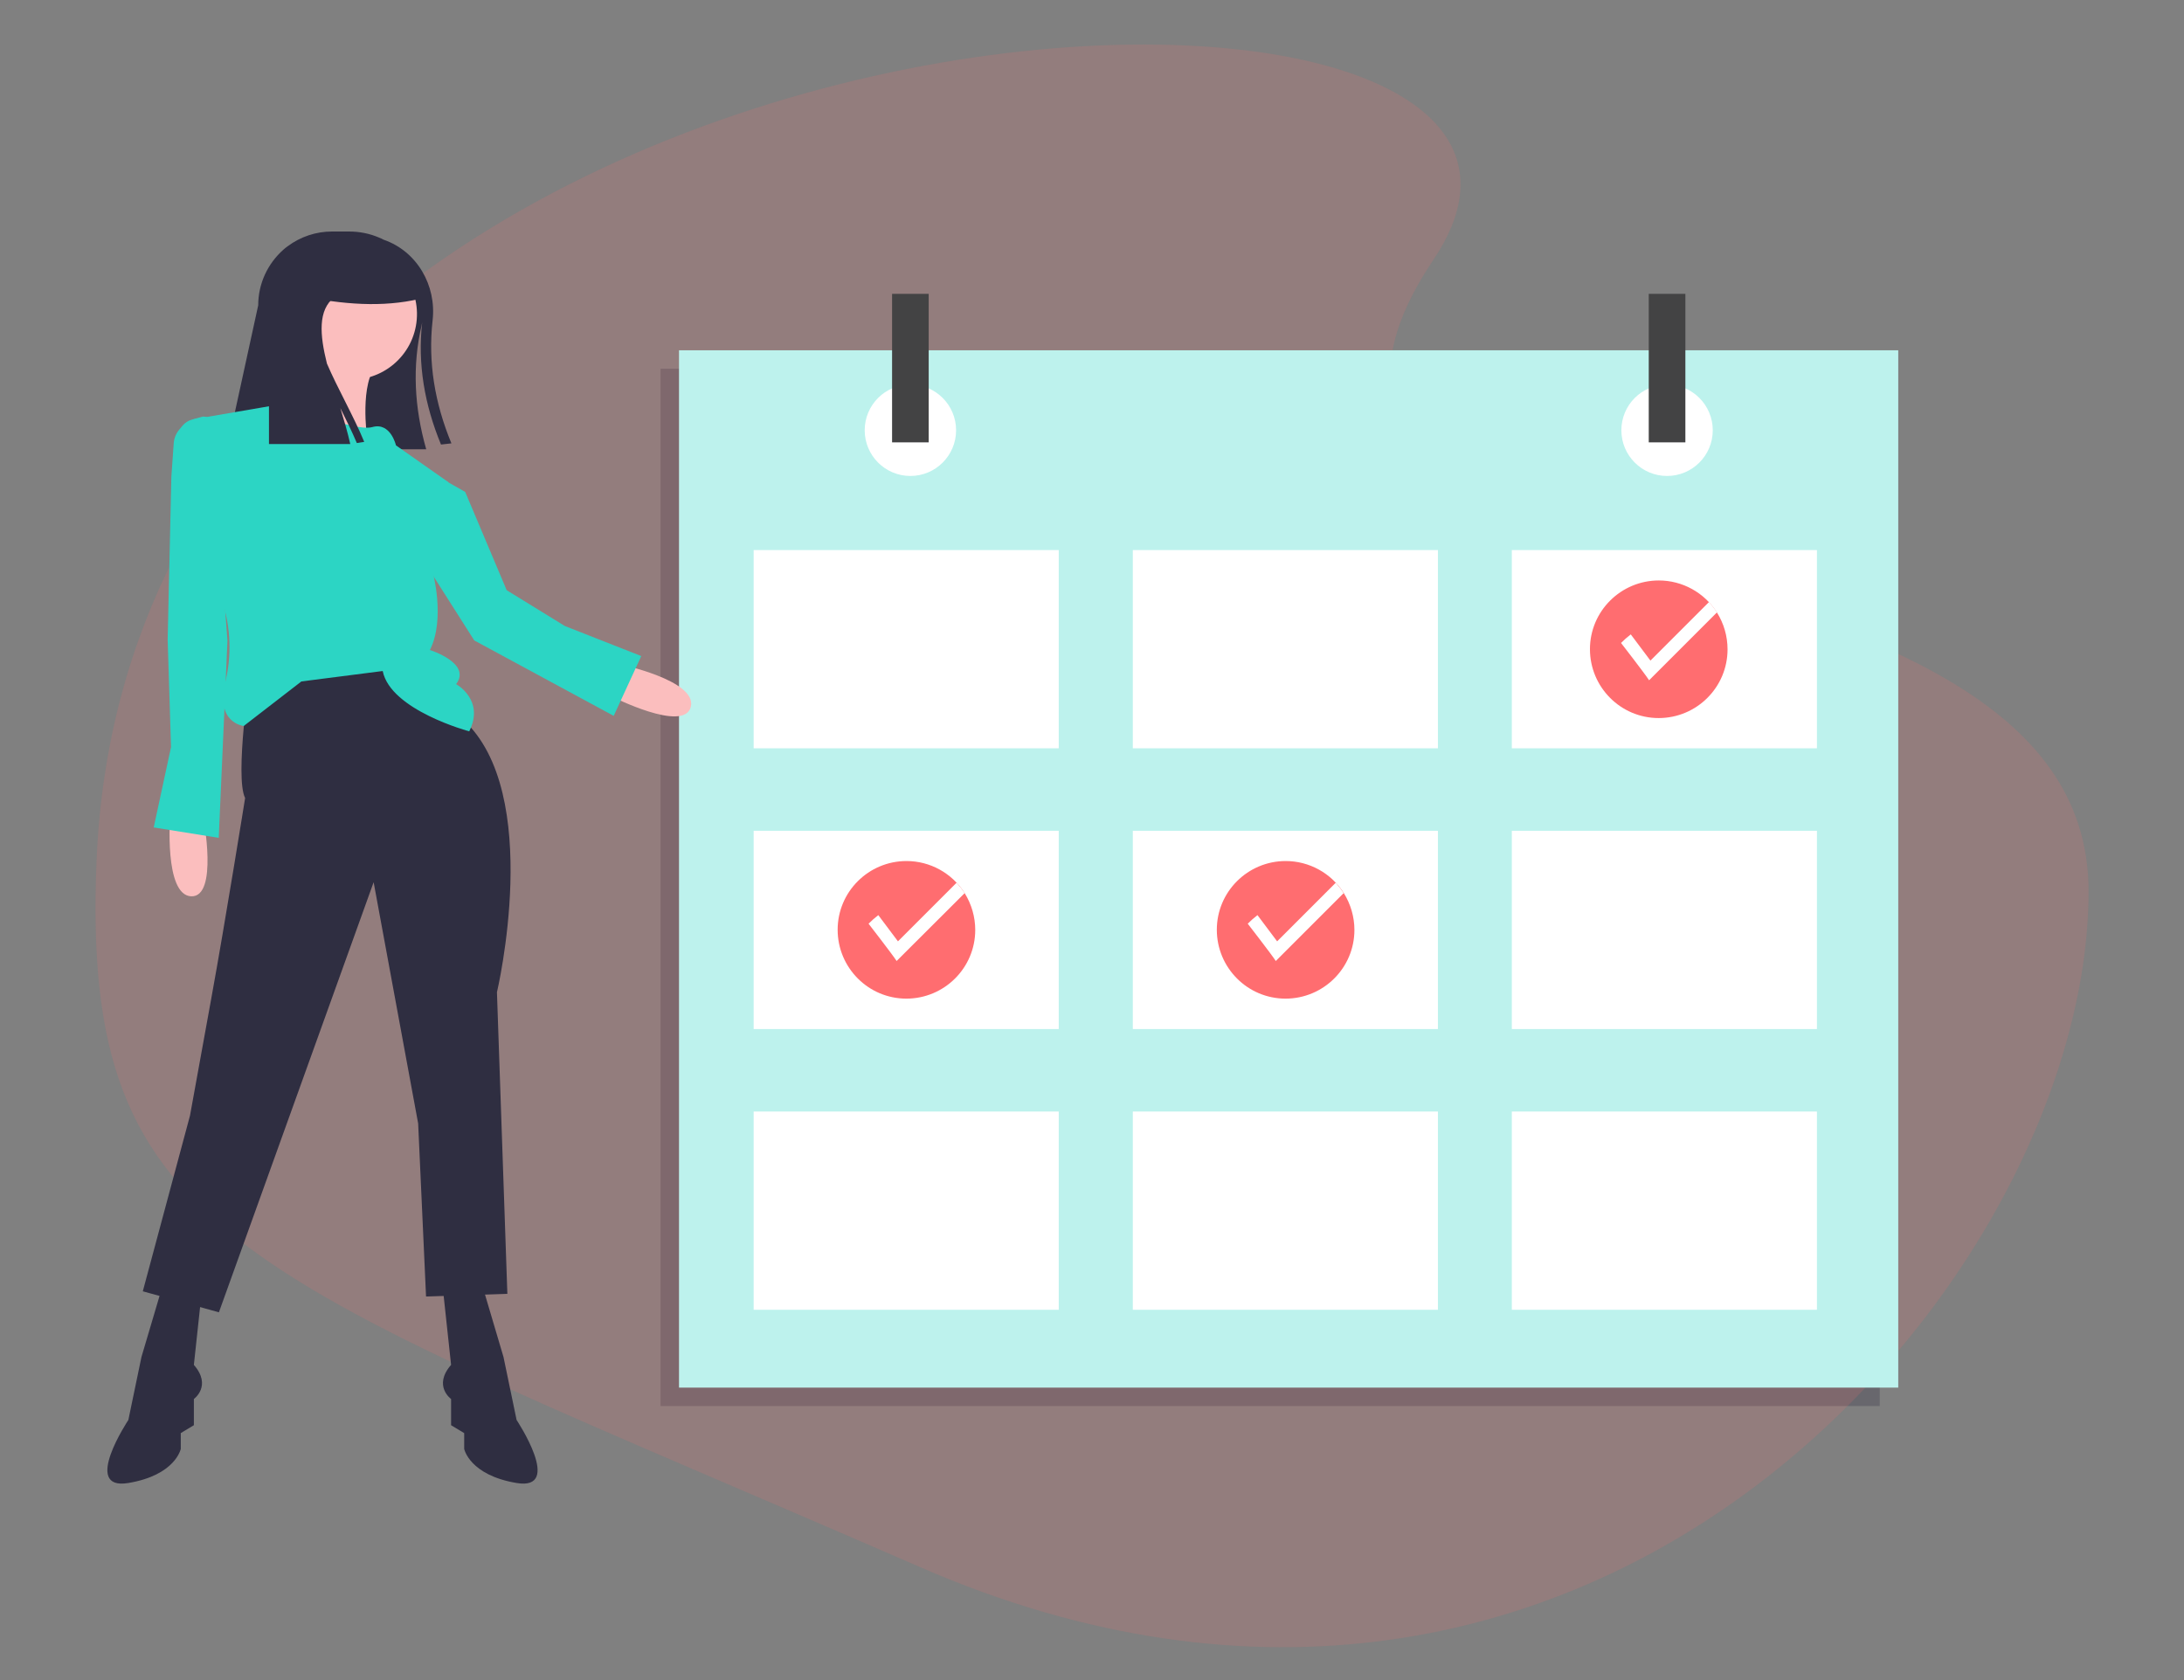 <?xml version="1.0" encoding="utf-8"?>
<!-- Generator: Adobe Illustrator 24.0.0, SVG Export Plug-In . SVG Version: 6.00 Build 0)  -->
<svg version="1.1" id="f2f1e99e-1651-46a6-b45f-af903ca31f8b"
	 xmlns="http://www.w3.org/2000/svg" xmlns:xlink="http://www.w3.org/1999/xlink" x="0px" y="0px" viewBox="0 0 1300 1000"
	 style="enable-background:new 0 0 1300 1000;" xml:space="preserve">
<rect x="0" y="0" width="1300" height="1000" fill="#808080" stroke="none"/>
<style type="text/css">
	.st0{opacity:0.3;fill:#2F2E41;}
	.st1{opacity:0.15;fill:#FF6D70;}
	.st2{fill:#CDF5F1;}
	.st3{opacity:0.3;fill:#98EAE2;}
	.st4{fill:#FFFFFF;}
	.st5{fill:#434344;}
	.st6{fill:#FF6D70;}
	.st7{fill:#2F2E41;}
	.st8{fill:#FBBEBE;}
	.st9{fill:#2CD5C4;}
</style>
<title>online_calendar</title>
<g>
	<rect x="393.2" y="219.5" class="st0" width="725.7" height="617.4"/>
	<path class="st1" d="M1243.2,530.5c0-229.2-537.7-156.1-389.9-376S80.6-35.7,57.5,511.8c-9.7,229,87,245.3,490,420.9
		S1243.2,759.7,1243.2,530.5z"/>
	<rect x="404.2" y="208.5" class="st2" width="725.7" height="617.4"/>
	<rect x="404.2" y="208.5" class="st3" width="725.7" height="617.4"/>
	<rect x="448.6" y="327.4" class="st4" width="181.6" height="118"/>
	<rect x="674.3" y="327.4" class="st4" width="181.6" height="118"/>
	<rect x="899.9" y="327.4" class="st4" width="181.6" height="118"/>
	<rect x="448.6" y="494.5" class="st4" width="181.6" height="118"/>
	<rect x="674.3" y="494.5" class="st4" width="181.6" height="118"/>
	<rect x="899.9" y="494.5" class="st4" width="181.6" height="118"/>
	<rect x="448.6" y="661.6" class="st4" width="181.6" height="118"/>
	<rect x="674.3" y="661.6" class="st4" width="181.6" height="118"/>
	<rect x="899.9" y="661.6" class="st4" width="181.6" height="118"/>
	<g>
		<circle class="st4" cx="541.9" cy="256.1" r="27.2"/>
		<circle class="st4" cx="992.3" cy="256.1" r="27.2"/>
		<rect x="531" y="174.9" class="st5" width="21.8" height="88.4"/>
		<rect x="981.4" y="174.9" class="st5" width="21.8" height="88.4"/>
	</g>
	<path class="st6" d="M1028.3,386.5c0,22.6-18.4,40.9-41,40.9c-22.6,0-40.9-18.4-40.9-41c0-22.6,18.4-40.9,41-40.9
		c14,0,27.1,7.2,34.6,19.1C1026.1,371.1,1028.3,378.7,1028.3,386.5z"/>
	<path class="st4" d="M1022,364.5l-40.4,40.4c-2.5-3.9-16.7-22.2-16.7-22.2c1.8-1.8,3.7-3.5,5.8-5.1l11.7,15.6l34.9-34.9
		C1019,360.3,1020.6,362.3,1022,364.5z"/>
	<path class="st6" d="M806.2,553.5c0,22.6-18.4,40.9-41,40.9c-22.6,0-40.9-18.4-40.9-41s18.4-40.9,41-40.9c14,0,27.1,7.2,34.6,19.1
		C804,538.2,806.2,545.8,806.2,553.5z"/>
	<path class="st4" d="M799.8,531.6L759.4,572c-2.5-3.9-16.7-22.2-16.7-22.2c1.8-1.8,3.7-3.5,5.8-5.1l11.7,15.6l34.9-34.9
		C796.8,527.4,798.4,529.4,799.8,531.6z"/>
	<path class="st6" d="M580.5,553.5c0,22.6-18.4,40.9-41,40.9c-22.6,0-40.9-18.4-40.9-41c0-22.6,18.4-40.9,41-40.9
		c14,0,27.1,7.2,34.6,19.1C578.3,538.2,580.5,545.8,580.5,553.5z"/>
	<path class="st4" d="M574.2,531.6L533.7,572c-2.5-3.9-16.7-22.2-16.7-22.2c1.8-1.8,3.7-3.5,5.8-5.1l11.7,15.6l34.9-34.9
		C571.2,527.4,572.8,529.4,574.2,531.6z"/>
	<g>
		<path class="st7" d="M251.3,191.8c-0.1,0.5-0.2,1.1-0.3,1.6c-5.7,24.4-4.4,49.1,2.7,74H135l18.7-85.7c0-12.7,5.5-24.7,15-33.1
			c0.8-0.7,1.6-1.4,2.5-2c7.6-5.7,16.9-8.8,26.4-8.8h10.2c6.1,0,12.2,1.2,17.8,3.6c1,0.4,1.9,0.8,2.8,1.3
			c19.7,6.8,31.5,27.1,29.1,48c-2.8,24.9,1.3,49.3,11.2,73.2l-6.2,0.7C252.7,240.9,248.5,216.6,251.3,191.8z"/>
		<path class="st8" d="M179.5,204.2c0,0,9.4,40.6-9.4,43.7s48.4,12.5,48.4,12.5s-4.7-32.8,6.2-43.7L179.5,204.2z"/>
		<path class="st8" d="M101.3,485.1c0,0-3.8,47.7,12.5,48.4c16.3,0.6,7.2-47,7.2-47L101.3,485.1z"/>
		<path class="st8" d="M368.2,395.2c0,0,46.9,9.7,43,25.5c-3.9,15.8-47.2-6.2-47.2-6.2L368.2,395.2z"/>
		<polygon class="st9" points="230.1,299.1 244.2,282 255.4,280.6 276.9,292.8 301.6,351.3 336.2,372.6 381.7,390.5 365.3,426.1 
			282.3,381.2 		"/>
		<path class="st7" d="M149,400.1c0,0-9.4,62.4-3.1,74.9c0,0-11.6,72.5-20.3,120.2L113.1,664L85,768.6l45.3,12.5l92.1-256
			l26.5,143.6l4.7,103l48.4-1.6l-6.2-179.5c0,0,28.1-118.7-20.3-162.4s-56.2-43.7-56.2-43.7L149,400.1z"/>
		<path class="st7" d="M287.2,765.5l12.5,42.2l7.8,37.5c0,0,28.1,42.2,0,37.5c-28.1-4.7-31.2-20.3-31.2-20.3v-9.4l-7.8-4.7v-15.6
			c0,0-10.9-7.8,0-20.3l-4.7-43.7L287.2,765.5z"/>
		<path class="st7" d="M96.7,765.5l-12.5,42.2l-7.8,37.5c0,0-28.1,42.2,0,37.5c28.1-4.7,31.2-20.3,31.2-20.3v-9.4l7.8-4.7v-15.6
			c0,0,10.9-7.8,0-20.3l4.7-43.7L96.7,765.5z"/>
		
			<ellipse transform="matrix(8.248049e-02 -0.997 0.997 8.248049e-02 5.497 380.012)" class="st8" cx="209.1" cy="187" rx="39" ry="39"/>
		<path class="st9" d="M170.1,240.1c0,0,40.6,17.2,51.5,14.1s14.1,10.9,14.1,10.9l31.2,21.9l-9.4,53.1c0,0,7.8,28.1-1.6,46.8
			c0,0,25,7.8,15.6,20.3c0,0,17.2,9.4,7.8,28.1c0,0-46.8-12.5-51.5-35.9l-48.4,6.2l-34.3,26.5c0,0-17.2-1.6-10.9-26.5
			c3.7-15.5,3.1-31.6-1.6-46.8l-17.2-109.3L170.1,240.1z"/>
		<path class="st9" d="M120.6,248l-6.2,1.7c-2.2,0.6-4.1,1.8-5.6,3.5l-2,2.4c-2,2.3-3.2,5.3-3.4,8.3l-1.4,19.9l-2.2,96.9l2,64
			l-10.3,47.8l38.7,6.2l5.2-117.4l-9.7-129.5c-0.2-2.2-2.1-3.9-4.4-3.8C121.1,247.9,120.9,248,120.6,248z"/>
		<path class="st7" d="M216.8,263c-6.4-15.5-15.9-31.9-22.2-46.6c-4.3-17.2-5.4-31.9,4.4-39.5c0-16.6,0.6-27.4-12.6-35.4
			c-3.2,1.4-6.2,3.1-8.9,5.2l0,0c-0.5,0.4-1,0.8-1.5,1.2c-0.2,0.2-0.4,0.4-0.6,0.5c-0.1,0.1-0.2,0.2-0.3,0.3l0,0
			c-9.6,8.3-15.1,20.4-15,33v82.6h48.4c-1.6-7-3.7-14.2-5.9-21.4c3.5,7,6.9,14,9.8,20.8L216.8,263z"/>
		<path class="st7" d="M253.6,176.9c-21.2,5.9-44.9,5-70.3,0v-31.2h39C239.6,145.6,253.6,159.6,253.6,176.9L253.6,176.9z"/>
	</g>
</g>
</svg>
